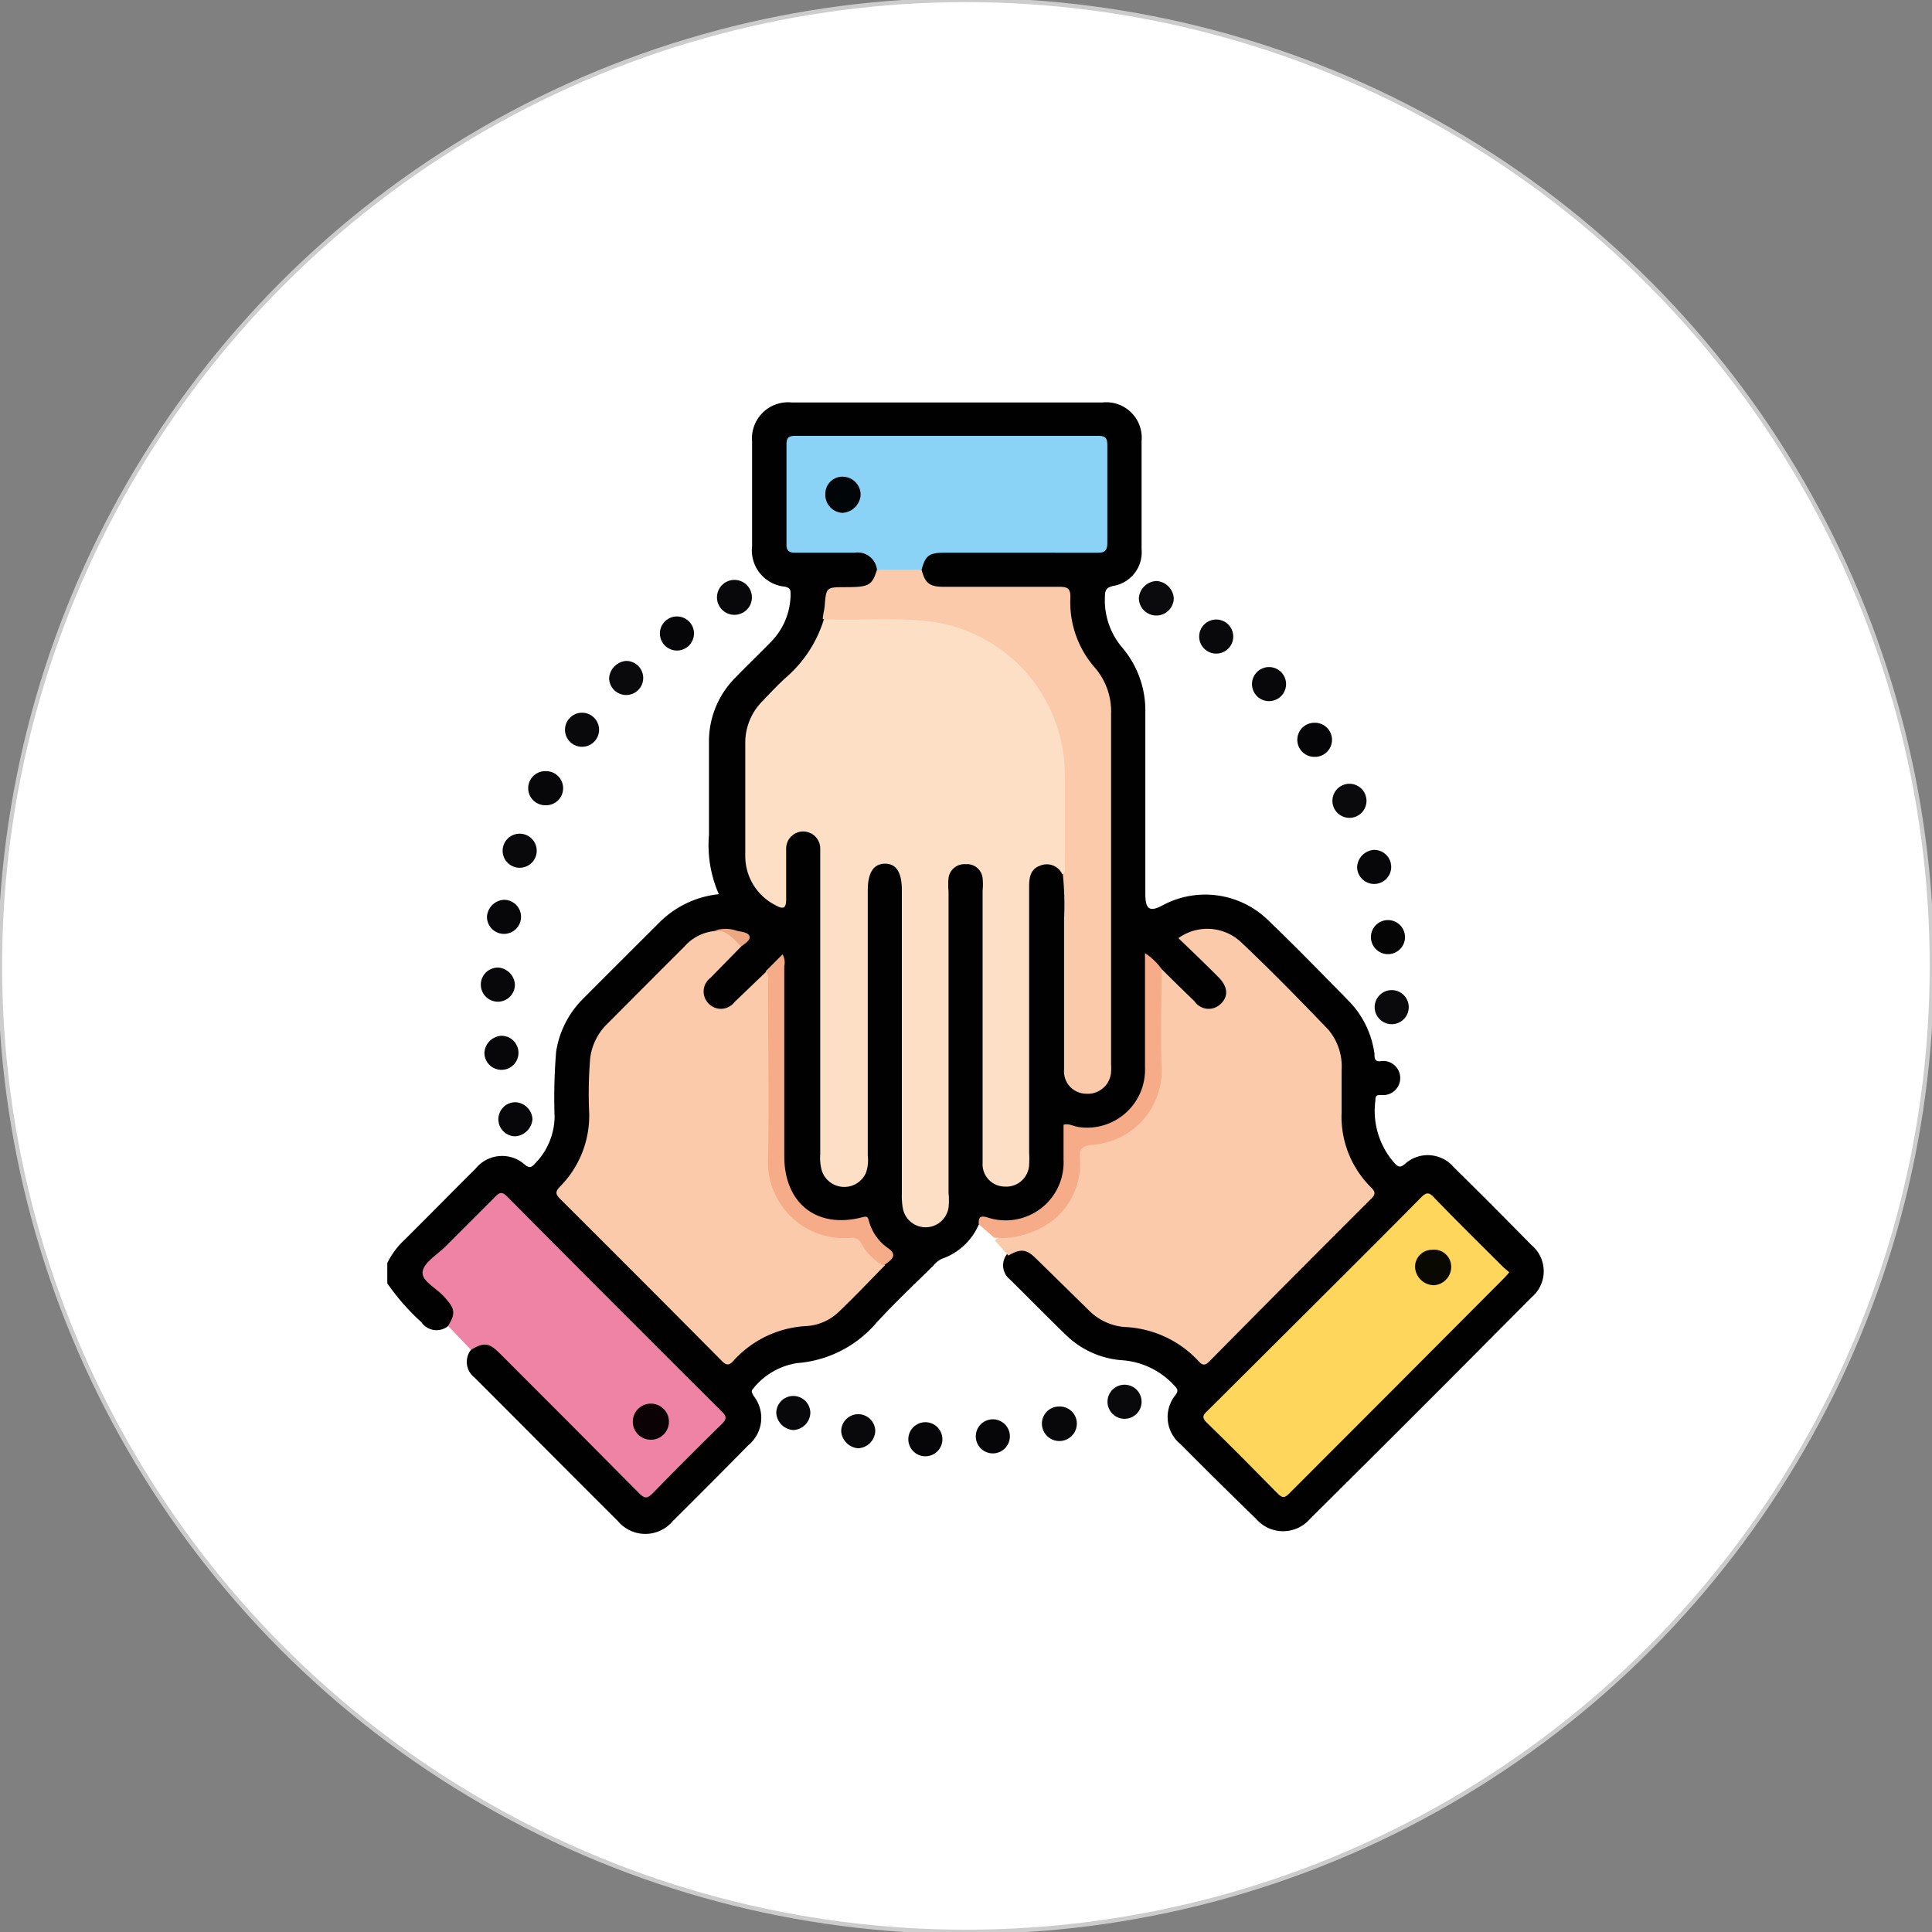 <svg id="Capa_1" data-name="Capa 1" xmlns="http://www.w3.org/2000/svg" viewBox="0 0 113.39 113.39"><rect x="0" y="0" width="113.39" height="113.39" fill="#808080" stroke="none"/><defs><style>.cls-1{fill:#fff;stroke:#cdcccc;stroke-miterlimit:10;stroke-width:0.25px;}.cls-2{fill:#010101;}.cls-3{fill:#facaab;}.cls-4{fill:#ef83a6;}.cls-5{fill:#f6ac88;}.cls-6{fill:#09080b;}.cls-7{fill:#08070a;}.cls-8{fill:#0a090b;}.cls-9{fill:#09080a;}.cls-10{fill:#08080a;}.cls-11{fill:#070608;}.cls-12{fill:#060507;}.cls-13{fill:#060608;}.cls-14{fill:#0b0a0c;}.cls-15{fill:#070709;}.cls-16{fill:#0a0a0c;}.cls-17{fill:#050507;}.cls-18{fill:#050506;}.cls-19{fill:#09090b;}.cls-20{fill:#fddfc6;}.cls-21{fill:#8ad2f6;}.cls-22{fill:#fed65b;}.cls-23{fill:#eea783;}.cls-24{fill:#0a0204;}.cls-25{fill:#010507;}.cls-26{fill:#090801;}</style></defs><circle class="cls-1" cx="56.69" cy="56.69" r="56.69"/><path class="cls-2" d="M57.44,71.88a3.67,3.67,0,0,1-2.16,2,1.43,1.43,0,0,0-.51.41c-1.12,1.1-2.26,2.18-3.32,3.33A6.79,6.79,0,0,1,46.79,80a4.09,4.09,0,0,0-2.57,1.48c-.18.19-.06.28,0,.43a2.08,2.08,0,0,1-.3,2.91q-2.2,2.24-4.44,4.46a2.1,2.1,0,0,1-3.21,0c-2.82-2.81-5.62-5.63-8.43-8.44a1.15,1.15,0,0,1-.22-1.59A1,1,0,0,1,29,78.94a3.91,3.91,0,0,1,.65.57l7.68,7.68c.56.56.57.56,1.11,0L42,83.7c.55-.55.55-.57,0-1.1l-12-12c-.54-.55-.57-.55-1.1,0L25.39,74.1c-.55.55-.54.56,0,1.1.35.36.74.7,1.06,1.09a1,1,0,0,1-.14,1.53,1.08,1.08,0,0,1-1.58-.22,13.36,13.36,0,0,1-2-2.28V74.13a4.71,4.71,0,0,1,1.06-1.41c1.38-1.37,2.74-2.76,4.12-4.13a2,2,0,0,1,2.91-.22c.29.22.4.12.58-.08a4,4,0,0,0,1.15-2.73,32.82,32.82,0,0,1,.09-3.84,5.56,5.56,0,0,1,1.6-3.12c1.49-1.5,3-3,4.5-4.5a5.77,5.77,0,0,1,3.45-1.62A7.13,7.13,0,0,1,41.61,49c0-1.85,0-3.71,0-5.57a5.29,5.29,0,0,1,1.56-3.67c.67-.7,1.38-1.37,2.06-2.07a4,4,0,0,0,1.17-2.79c0-.26,0-.4-.35-.47a2.14,2.14,0,0,1-1.91-2.37V25.91a2.12,2.12,0,0,1,2.32-2.29H64.71A2.08,2.08,0,0,1,67,25.88v6.36a2,2,0,0,1-1.67,2.15c-.36.09-.48.21-.48.6a4.28,4.28,0,0,0,1,3,5.7,5.7,0,0,1,1.37,3.83V52.47c0,.9.26,1.07,1,.67a5.29,5.29,0,0,1,6.18.84c1.63,1.56,3.2,3.18,4.78,4.79a5.45,5.45,0,0,1,1.49,3.1c0,.24,0,.48.44.4a1,1,0,0,1,1.07,1,1,1,0,0,1-1.07,1c-.34,0-.38,0-.39.34a4.61,4.61,0,0,0,1.14,3.67c.22.23.35.26.63,0a2,2,0,0,1,2.81.2q2.31,2.28,4.59,4.6a2,2,0,0,1,0,3.06q-6.49,6.54-13,13a2.09,2.09,0,0,1-3.17,0Q71.51,87,69.3,84.77a2.05,2.05,0,0,1-.3-2.91c.18-.25.1-.34-.06-.52a4.58,4.58,0,0,0-3.13-1.51,5.26,5.26,0,0,1-3.29-1.52c-1.1-1.06-2.16-2.15-3.25-3.22a1.06,1.06,0,0,1-.13-1.53,1.13,1.13,0,0,1,1.78.07c.9.85,1.78,1.72,2.62,2.62a4.31,4.31,0,0,0,2.92,1.49,5.45,5.45,0,0,1,3.67,1.78c.36.38.61.36,1,0q4.49-4.5,9-9c.39-.39.37-.64,0-1a5.48,5.48,0,0,1-1.48-3.73c0-1,0-1.9,0-2.85a3.9,3.9,0,0,0-1.18-2.85c-1.52-1.48-3-3-4.51-4.48a2.87,2.87,0,0,0-2.8-.8c-.65.15-.68.27-.22.74s1.16,1.15,1.72,1.74.65,1.22.14,1.73A1.24,1.24,0,0,1,70,58.87c-.67-.64-1.31-1.32-2-1.95a2.57,2.57,0,0,0-.49-.44,1,1,0,0,0-.08.65c0,1.79,0,3.57,0,5.36a3.93,3.93,0,0,1-.94,2.68,3.32,3.32,0,0,1-3.21,1.15c-.54-.09-.66.1-.62.57s0,.75,0,1.13a3.66,3.66,0,0,1-4.39,3.73A.9.9,0,0,0,57.44,71.88Z"/><path class="cls-3" d="M68.17,56.87c.64.64,1.29,1.27,1.94,1.9a1,1,0,0,0,1.52.16c.47-.43.45-1-.1-1.56-.77-.78-1.57-1.54-2.37-2.31a2.9,2.9,0,0,1,3.64.2c1.77,1.67,3.47,3.41,5.15,5.16a3.35,3.35,0,0,1,.79,2.39c0,.82,0,1.64,0,2.46a5.83,5.83,0,0,0,1.73,4.42c.26.26.27.41,0,.67Q75.7,75.12,71,79.88c-.26.26-.41.29-.66,0a6.29,6.29,0,0,0-4.38-2,3.34,3.34,0,0,1-2.08-1l-3.06-3c-.58-.58-.91-.61-1.64-.19l-.79-.89c.2-.22.48-.17.74-.19a4.23,4.23,0,0,0,4.11-4.32c0-1,0-1,1-1.16A4.18,4.18,0,0,0,68,62.51c0-1.59,0-3.18,0-4.76C68,57.45,67.91,57.12,68.17,56.87Z"/><path class="cls-4" d="M26.3,77.82c.44-.73.41-1-.16-1.63l-.09-.1c-.43-.49-1.3-.89-1.25-1.43s.82-1,1.28-1.44c1-1,2-2,3-3,.26-.27.41-.27.68,0q6.3,6.35,12.63,12.65c.28.28.24.43,0,.68q-2.05,2-4.07,4.08c-.32.33-.49.34-.82,0q-4.08-4.12-8.18-8.21c-.62-.62-.92-.65-1.68-.2Z"/><path class="cls-5" d="M68.17,56.87c0,1.9-.06,3.8,0,5.69a4.36,4.36,0,0,1-4.09,4.63c-.69.08-.71.34-.7.86a4.22,4.22,0,0,1-2.24,4,4.92,4.92,0,0,1-2.79.59l-.91-.79c0-.3,0-.54.48-.41a3.4,3.4,0,0,0,4.5-3.37c0-.68,0-1.37,0-2.06.34-.09.61.11.91.14a3.4,3.4,0,0,0,3.87-3.51c0-2.21,0-4.42,0-6.7A3.57,3.57,0,0,1,68.17,56.87Z"/><path class="cls-6" d="M34.16,41.83a1,1,0,0,1,1,1,1,1,0,0,1-1,1,1,1,0,0,1-1-1A1,1,0,0,1,34.16,41.83Z"/><path class="cls-7" d="M30.22,57.79a1,1,0,0,1-1,1,1,1,0,0,1-1-1,1,1,0,0,1,1.05-1A1.06,1.06,0,0,1,30.22,57.79Z"/><path class="cls-8" d="M79.2,48a1,1,0,1,1,1-1A1,1,0,0,1,79.2,48Z"/><path class="cls-9" d="M30.5,50.93a1,1,0,1,1,0-2,1,1,0,1,1,0,2Z"/><path class="cls-6" d="M67,82.27a1,1,0,0,1-1,1,1,1,0,1,1,1-1Z"/><path class="cls-6" d="M71.38,36.36a1,1,0,0,1,1,1,1,1,0,1,1-1-1Z"/><path class="cls-8" d="M37.75,39.79a1,1,0,1,1-2,0,1.09,1.09,0,0,1,1-1A1,1,0,0,1,37.75,39.79Z"/><path class="cls-7" d="M75.48,40.15a1,1,0,0,1-1,1,1,1,0,1,1,0-2A1,1,0,0,1,75.48,40.15Z"/><path class="cls-10" d="M63.2,83.55a1,1,0,1,1-2.05,0,1,1,0,0,1,1-1A1,1,0,0,1,63.2,83.55Z"/><path class="cls-11" d="M30.25,66.69a1,1,0,0,1-1-1,1,1,0,0,1,1-1,1.05,1.05,0,0,1,1,1A1.09,1.09,0,0,1,30.25,66.69Z"/><path class="cls-7" d="M46.56,83.93a1.07,1.07,0,0,1-1-1,1,1,0,0,1,1-1,1,1,0,0,1,1,1A1.05,1.05,0,0,1,46.56,83.93Z"/><path class="cls-12" d="M40.73,37.18a1,1,0,1,1-2,0,1,1,0,0,1,1-1A1,1,0,0,1,40.73,37.18Z"/><path class="cls-13" d="M55.31,84.47a1,1,0,0,1-1,1,1,1,0,0,1-1-1,1,1,0,0,1,1-1A1,1,0,0,1,55.31,84.47Z"/><path class="cls-13" d="M58.27,85.3a1,1,0,0,1-1-1,1,1,0,0,1,1-1,1,1,0,0,1,1,1A1,1,0,0,1,58.27,85.3Z"/><path class="cls-14" d="M67.89,34.1a1.09,1.09,0,0,1,1,1,1,1,0,0,1-2.05,0A1.08,1.08,0,0,1,67.89,34.1Z"/><path class="cls-11" d="M80.65,49.88a1,1,0,0,1,0,2,1,1,0,0,1-1-1A1.06,1.06,0,0,1,80.65,49.88Z"/><path class="cls-15" d="M32,47.26a1,1,0,0,1-1-1,1,1,0,0,1,1.05-1,1,1,0,0,1,1,1A1,1,0,0,1,32,47.26Z"/><path class="cls-16" d="M81.68,58.11a1,1,0,0,1,1,1,1,1,0,0,1-1,1,1,1,0,1,1,0-2Z"/><path class="cls-17" d="M77.14,44.42a1,1,0,0,1-1-1,1,1,0,0,1,1-1,1,1,0,0,1,.07,2Z"/><path class="cls-18" d="M81.46,56a1,1,0,0,1,0-2,1,1,0,0,1,0,2Z"/><path class="cls-7" d="M44.13,35.06a1,1,0,0,1-2.05,0,1,1,0,0,1,2.05,0Z"/><path class="cls-15" d="M29.58,54.81a1,1,0,0,1-1-1,1.06,1.06,0,0,1,1-1,1,1,0,0,1,1,1A1,1,0,0,1,29.58,54.81Z"/><path class="cls-15" d="M30.43,61.79a1,1,0,0,1-1,1,1,1,0,0,1-1-1,1.06,1.06,0,0,1,1-1A1,1,0,0,1,30.43,61.79Z"/><path class="cls-19" d="M50.37,83a1,1,0,0,1,1,1,1.06,1.06,0,0,1-1,1,1.08,1.08,0,0,1-1-1A1,1,0,0,1,50.37,83Z"/><path class="cls-20" d="M62.35,51.32a1,1,0,0,0-1.29-.52c-.59.2-.66.71-.66,1.24V67.62a5.77,5.77,0,0,1,0,.72,1.34,1.34,0,0,1-1.45,1.3,1.31,1.31,0,0,1-1.28-1.4c0-1.59,0-3.18,0-4.77V52.27a3.59,3.59,0,0,0,0-.73.92.92,0,0,0-1-.82.94.94,0,0,0-1,.81,4.2,4.2,0,0,0,0,.79q0,8.85,0,17.69a4.1,4.1,0,0,1,0,.86,1.36,1.36,0,0,1-2.68.06,4.1,4.1,0,0,1-.06-.86c0-5.94,0-11.89,0-17.83,0-1.05-.34-1.56-1-1.55s-1,.53-1,1.57V67.84a2.19,2.19,0,0,1-.11,1,1.39,1.39,0,0,1-2.57-.08,2.72,2.72,0,0,1-.11-1V50.39c0-.2,0-.4,0-.59a1,1,0,0,0-1-1,1,1,0,0,0-1,1c0,1,0,2,0,3,0,.5-.17.58-.58.35a3.23,3.23,0,0,1-1.82-2.87c0-2.23,0-4.46,0-6.69a3.45,3.45,0,0,1,1-2.43c.47-.49.94-1,1.45-1.45a7.37,7.37,0,0,0,2.16-3.35.63.63,0,0,1,.48-.17,41.54,41.54,0,0,1,6,.14,9.36,9.36,0,0,1,7.8,7.56,5.85,5.85,0,0,1,.07,1.18c0,1.81,0,3.62,0,5.43C62.64,50.78,62.76,51.16,62.35,51.32Z"/><path class="cls-3" d="M43.5,55.55l-1.8,1.84a1,1,0,0,0-.11,1.51,1,1,0,0,0,1.52-.09L45,57c.48.16.32.57.33.88,0,3.42,0,6.84,0,10.26a4.4,4.4,0,0,0,.14,1.25,4.19,4.19,0,0,0,4.16,3.06,1.26,1.26,0,0,1,1.31.66c.24.46.76.68,1,1.15-.91.92-1.8,1.87-2.75,2.77a3,3,0,0,1-1.91.8,6.18,6.18,0,0,0-4.2,2c-.27.31-.43.35-.76,0q-4.71-4.75-9.45-9.47c-.31-.31-.25-.45,0-.72a5.92,5.92,0,0,0,1.71-4.31,25,25,0,0,1,.06-3.24,3.4,3.4,0,0,1,1-2q2.27-2.28,4.54-4.55a2.72,2.72,0,0,1,1.78-.9A1.33,1.33,0,0,1,43.5,55.55Z"/><path class="cls-21" d="M51.47,33.44a1.14,1.14,0,0,0-1.32-1c-1.15,0-2.3,0-3.45,0-.39,0-.55-.1-.54-.52,0-1.94,0-3.88,0-5.83,0-.42.14-.51.53-.51H64.45c.45,0,.54.14.54.56,0,1.9,0,3.8,0,5.7,0,.53-.18.61-.65.6H55.4c-.87,0-1.09.17-1.31,1A3.87,3.87,0,0,1,51.47,33.44Z"/><path class="cls-22" d="M88.58,74.67c-.1.12-.18.22-.27.31Q82,81.32,75.64,87.68c-.26.26-.4.22-.63,0-1.38-1.4-2.76-2.81-4.17-4.17-.4-.38-.15-.53.09-.77L78.7,75c1.56-1.56,3.13-3.12,4.67-4.69.3-.31.48-.4.82,0,1.34,1.39,2.71,2.73,4.07,4.09Z"/><path class="cls-3" d="M51.47,33.44h2.62c.2.79.47,1,1.29,1,2.26,0,4.51,0,6.76,0,.49,0,.7.07.68.64a5.82,5.82,0,0,0,1.46,4.13,3.93,3.93,0,0,1,.93,2.69V62.45a3.54,3.54,0,0,1,0,.46,1.37,1.37,0,0,1-1.49,1.28,1.31,1.31,0,0,1-1.27-1.41c0-2.94,0-5.88,0-8.81a18,18,0,0,0-.07-2.65c.19-.2.1-.46.11-.69,0-1.81,0-3.62,0-5.43a9.09,9.09,0,0,0-7.2-8.61c-2.32-.44-4.66-.14-7-.25,0-.25.09-.51.11-.77.09-1.11.09-1.11,1.24-1.11C51,34.46,51.18,34.36,51.47,33.44Z"/><path class="cls-5" d="M51.87,74.27A2.9,2.9,0,0,1,50.57,73a.61.61,0,0,0-.67-.35,4.46,4.46,0,0,1-4.83-4.5c.09-3.46,0-6.93,0-10.39,0-.25.1-.53-.14-.75l1-1a1,1,0,0,1,.1.7V67.86c0,2.77,1.92,4.28,4.58,3.58.3-.08.33,0,.39.23a2.85,2.85,0,0,0,1.07,1.55c.51.34.43.59,0,.9Z"/><path class="cls-23" d="M43.5,55.55c-.46-.44-.85-1-1.59-.92a2,2,0,0,1,1.34,0c.28.06.67.09.74.32S43.72,55.38,43.5,55.55Z"/><path class="cls-24" d="M39.26,83.44a1.06,1.06,0,0,1-2.12,0,1.06,1.06,0,1,1,2.12,0Z"/><path class="cls-25" d="M50.51,29.05a1.13,1.13,0,0,1-1.07,1.05,1.06,1.06,0,0,1-1-1.12,1,1,0,0,1,1.08-1A1.06,1.06,0,0,1,50.51,29.05Z"/><path class="cls-26" d="M85.17,74.32a1.08,1.08,0,0,1-1,1.11,1.12,1.12,0,0,1-1.12-1.08,1,1,0,0,1,1-1A1,1,0,0,1,85.17,74.32Z"/></svg>